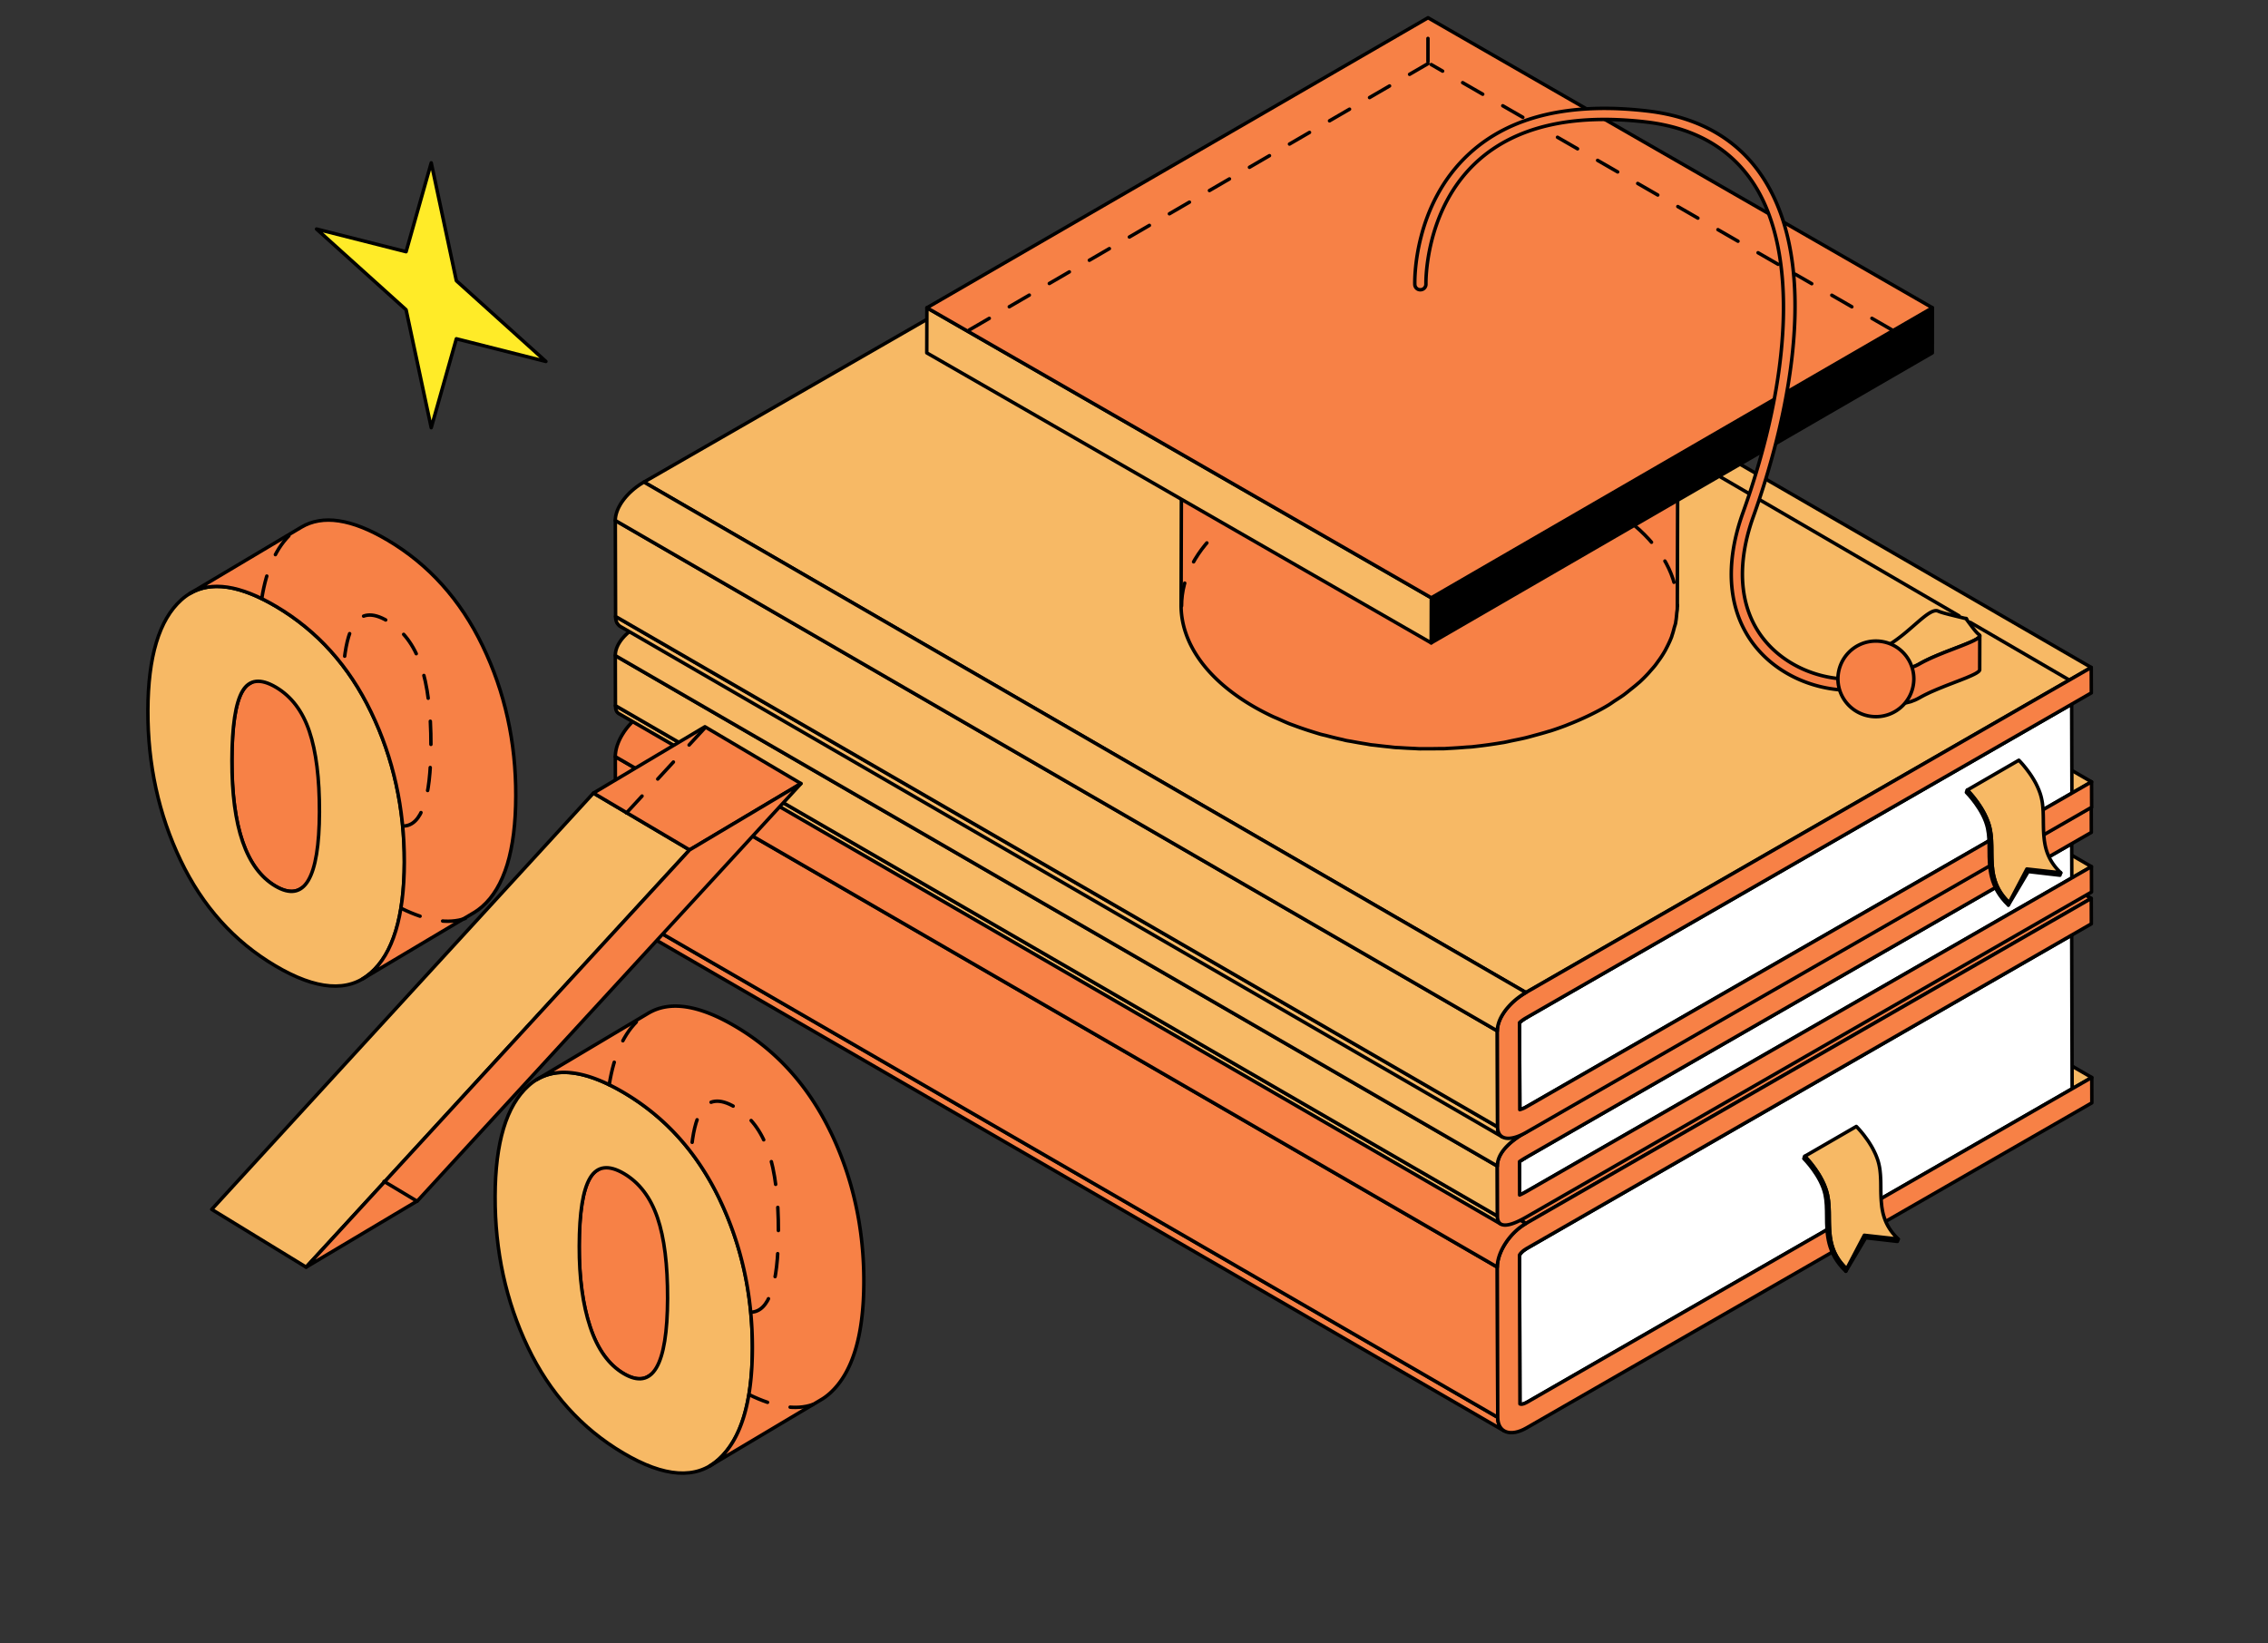 <svg xmlns="http://www.w3.org/2000/svg" width="196" height="142" fill="none" viewBox="0 0 196 142"><rect x="0" y="0" width="196" height="142" fill="#333333" stroke="none"/><path fill="#FFEB28" stroke="#000" stroke-linejoin="round" stroke-width="0.3" d="m37.267 14.071-2.173 7.681-7.738-1.959 7.738 6.976 2.173 10.189 2.172-7.68 7.738 1.958-7.738-6.976z"/><g clip-path="url(#a)"><path fill="#F7B965" stroke="#000" stroke-linecap="round" stroke-linejoin="round" stroke-miterlimit="10" stroke-width="0.3" d="M180.771 93.115 104.55 49l-1.701.977 76.224 44.112z"/><path fill="#F78146" stroke="#000" stroke-linecap="round" stroke-linejoin="round" stroke-miterlimit="10" stroke-width="0.3" d="m179.073 94.09-76.224-44.113-47.154 27.114 76.222 44.113z"/><path fill="#F78146" stroke="#000" stroke-linecap="round" stroke-linejoin="round" stroke-miterlimit="10" stroke-width="0.3" d="M131.917 121.203 55.695 77.091c-.312.178-.505.156-.565.122l76.223 44.112c.06.033.253.056.564-.122"/><mask id="b" width="77" height="45" x="55" y="77" maskUnits="userSpaceOnUse" style="mask-type:luminance"><path fill="#fff" d="M131.917 121.203 55.695 77.091c-.312.178-.505.156-.565.122l76.223 44.112c.06.033.253.056.564-.122"/></mask><g fill="#F78146" stroke="#000" stroke-linecap="round" stroke-linejoin="round" stroke-miterlimit="10" stroke-width="0.3" mask="url(#b)"><path d="M131.918 121.203 55.695 77.091l-.038.022 76.222 44.112zm-.039.023L55.657 77.113l-.05.025 76.224 44.112z"/><path d="M131.832 121.249 55.609 77.137l-.045.02 76.221 44.112a.3.3 0 0 0 .047-.02m-.047.021L55.564 77.158l-.042.02 76.222 44.112q.018-.01.041-.02"/><path d="M131.744 121.288 55.522 77.176l-.042.016 76.222 44.113zm-.043.017L55.479 77.192l-.041.014 76.223 44.112zm-.04.013L55.438 77.206q-.023.007-.04.01l76.223 44.114z"/><path d="M131.621 121.33 55.398 77.216l-.038.01 76.222 44.111zm-.039.007L55.36 77.226l-.04.004 76.224 44.114z"/><path d="M131.545 121.345 55.322 77.231q-.02.004-.036.004l76.221 44.111z"/><path d="M131.506 121.346 55.285 77.234l-.035.003 76.221 44.112zm-.037.003-76.22-44.112-.035-.003 76.223 44.112c.009.001.023.001.032.003"/><path d="M131.437 121.346 55.214 77.234q-.018-.001-.033-.004l76.221 44.113z"/><path d="M131.403 121.343 55.183 77.23a.1.1 0 0 1-.03-.008l76.222 44.113z"/><path d="M131.375 121.335 55.153 77.222l-.02-.01 76.222 44.113q.006.006.02.01"/></g><path fill="#F78146" stroke="#000" stroke-linecap="round" stroke-linejoin="round" stroke-miterlimit="10" stroke-width="0.3" d="M129.434 122.481q0 .21.037.387l.004.017a1.4 1.4 0 0 0 .109.322c.028.059.067.105.101.155.087.118.184.221.307.293L53.77 79.541a1 1 0 0 1-.303-.29c-.012-.015-.029-.023-.04-.037a1 1 0 0 1-.114-.23 1 1 0 0 1-.031-.098.4.4 0 0 1-.022-.086l-.008-.032-.002-.01-.01-.046q-.007-.042-.012-.085a2 2 0 0 1-.014-.168q-.004-.041-.003-.085v-.005zm49.601-41.671L102.812 36.7 55.658 63.812l76.222 44.112zm-47.719 27.641-76.22-44.114.035 12.876 76.222 44.112z"/><path fill="#fff" stroke="#000" stroke-linecap="round" stroke-linejoin="round" stroke-miterlimit="10" stroke-width="0.3" d="M131.88 107.926c-.312.178-.504.42-.564.525l.037 12.876c.06.033.253.056.564-.122l47.155-27.114-.037-13.278z"/><path fill="#F78146" stroke="#000" stroke-linecap="round" stroke-linejoin="round" stroke-miterlimit="10" stroke-width="0.3" d="M131.88 107.926 55.658 63.813c-.312.178-.505.42-.563.525l76.222 44.112c.059-.105.251-.346.563-.524"/><mask id="c" width="77" height="46" x="55" y="63" maskUnits="userSpaceOnUse" style="mask-type:luminance"><path fill="#fff" d="M131.88 107.926 55.658 63.813c-.312.178-.505.42-.563.525l76.222 44.112c.059-.105.251-.346.563-.524"/></mask><g fill="#F78146" stroke="#000" stroke-linecap="round" stroke-linejoin="round" stroke-miterlimit="10" stroke-width="0.3" mask="url(#c)"><path d="M131.88 107.926 55.658 63.813l-.015.007 76.223 44.112z"/><path d="M131.866 107.932 55.643 63.82l-.05.032 76.222 44.112a.4.4 0 0 0 .051-.032"/><path d="M131.817 107.963 55.594 63.852l-.05.031 76.223 44.112zm-.052.032L55.543 63.884l-.048.035 76.222 44.112zm-.048.037L55.495 63.92l-.049.035 76.224 44.113q.023-.02.047-.036"/><path d="M131.67 108.067 55.447 63.954l-.045.038 76.222 44.112z"/><path d="M131.625 108.104 55.403 63.991a.4.4 0 0 0-.044.038l76.222 44.112z"/><path d="M131.582 108.141 55.36 64.029l-.042.037 76.222 44.112z"/><path d="M131.541 108.179 55.319 64.066c-.015.013-.024.025-.037.038l76.221 44.113z"/><path d="M131.504 108.216 55.283 64.104q-.017.016-.032.034l76.221 44.112zm-.035.033-76.22-44.111q-.017.015-.029.031l76.222 44.112q.015-.015.027-.032"/><path d="M131.442 108.281 55.22 64.169q-.014.014-.026.03l76.221 44.111zm-.026.031L55.195 64.2q-.014.015-.024.029l76.222 44.112z"/><path d="M131.392 108.339 55.17 64.228l-.021.028 76.221 44.112q.012-.013.022-.029"/><path d="m131.371 108.368-76.22-44.112a.2.2 0 0 0-.026.035l76.223 44.112zm-.025.036L55.124 64.291q-.014.02-.022.035l76.221 44.114zm-.024.036-76.22-44.114-.008.012 76.222 44.112z"/></g><path fill="#F78146" stroke="#000" stroke-linecap="round" stroke-linejoin="round" stroke-miterlimit="10" stroke-width="0.3" d="m180.727 77.637-76.221-44.112L55.65 61.618l76.222 44.11zm-51.33 31.862L53.175 65.388l.038 12.981 76.221 44.112z"/><path fill="#F78146" stroke="#000" stroke-linecap="round" stroke-linejoin="round" stroke-miterlimit="10" stroke-width="0.3" d="M131.872 105.728c-1.392.8-2.479 2.455-2.475 3.77l.037 12.981c.004 1.316 1.096 1.717 2.488.916l48.855-28.09-.006-2.192-1.699.975-47.155 27.115c-.311.178-.504.155-.564.121l-.037-12.875c.06-.105.252-.347.564-.525l47.155-27.115 1.699-.976-.007-2.196z"/><path fill="#F78146" stroke="#000" stroke-linecap="round" stroke-linejoin="round" stroke-miterlimit="10" stroke-width="0.3" d="m130.903 106.467-.008.007q-.22.213-.412.446-.007.007-.012.016a5 5 0 0 0-.34.458l-.047.072c-.427.666-.69 1.389-.688 2.032L53.174 65.386l.002-.08q0-.043.004-.086l.007-.085.01-.087.013-.087q.006-.042.014-.082l.001-.009.02-.092.021-.094q.014-.047.025-.095l.027-.095.031-.097.015-.042.003-.003q.007-.024.016-.047.015-.045.035-.092.016-.048.036-.092l.04-.093.043-.092q.024-.054.052-.11l.057-.11.103-.182q.056-.093.116-.185l.04-.062q.012-.017.02-.036l.146-.204.106-.139.078-.095q0 0 0 0 .007-.013.019-.022.046-.057.099-.117l.102-.111q.054-.06.11-.115l.08-.079q.011-.01.018-.019a2.6 2.6 0 0 1 .407-.354l.05-.037.013-.01q.036-.03.071-.054.065-.049.132-.095l.133-.087.134-.082.029-.015 76.222 44.11a5 5 0 0 0-.496.331l-.019.013a5 5 0 0 0-.456.397"/><path fill="#F7B965" stroke="#000" stroke-linecap="round" stroke-linejoin="round" stroke-miterlimit="10" stroke-width="0.3" d="m159.516 109.858 1.715-2.894 2.743.315.069-.204-2.932-.329-1.526 2.908z"/><path fill="#F7B965" stroke="#000" stroke-linecap="round" stroke-linejoin="round" stroke-miterlimit="10" stroke-width="0.3" d="M158.012 103.729a5 5 0 0 0-.079-.468 4.5 4.5 0 0 0-.183-.623l-.013-.037a6 6 0 0 0-.252-.571q-.011-.024-.024-.047a8 8 0 0 0-.277-.494l-.043-.068a8 8 0 0 0-.291-.434c-.03-.043-.061-.081-.09-.123a10 10 0 0 0-.507-.631l-.02-.024a6 6 0 0 0-.177-.193l-.016-.016-.074-.078 4.456-2.578c.008.005.038.036.079.077.005.008.005.008.012.013l.173.19.028.033q.008.007.02.022c.064.072.138.161.214.255l.052.063.074.094c.046.06.095.128.143.194.031.042.061.08.092.125l.029.039q.107.15.215.315.022.04.049.08l.039.063c.025.044.055.088.081.133q.072.124.142.254.026.056.057.113l.023.045q.02.038.038.08.055.11.106.224.046.11.09.222l.017.047.013.033.052.142q.036.113.07.23.034.125.062.252v.005q.049.223.077.448l.001.016q.042.337.053.681l.009.175c.006.217.008.434.009.659q0 .329.012.661l.009.215q.015.28.046.564c.008.063.011.125.019.187l.027.163q.032.198.078.397l.019.073q.067.26.168.517l.008.024q.106.264.256.527l.01.015q.152.263.357.524l.02.026q.208.26.476.517l-2.931-.327-1.526 2.906-.068-.067a5 5 0 0 1-.273-.287q-.069-.08-.134-.163a.1.1 0 0 1-.021-.025 3 3 0 0 1-.254-.355 3 3 0 0 1-.092-.149l-.011-.02-.01-.018q-.03-.055-.063-.108l-.075-.149a3 3 0 0 1-.127-.293l-.014-.029a4 4 0 0 1-.066-.189 3 3 0 0 1-.07-.227l-.017-.069-.019-.073q-.017-.076-.036-.148c-.017-.084-.028-.167-.042-.249l-.028-.166-.008-.052c-.007-.043-.007-.086-.012-.128a10 10 0 0 1-.045-.574l-.008-.207q-.01-.334-.014-.665a20 20 0 0 0-.016-.834 8 8 0 0 0-.054-.682"/><path fill="#F7B965" stroke="#000" stroke-linecap="round" stroke-linejoin="round" stroke-miterlimit="10" stroke-width="0.3" d="m155.966 99.922-.078.201c.017.014 1.484 1.481 1.832 3.088.131.609.133 1.239.139 1.91.008 1.49.023 3.188 1.657 4.737l.069-.204c-1.481-1.401-1.492-2.932-1.504-4.409-.002-.686-.009-1.334-.148-1.982-.375-1.75-1.904-3.277-1.967-3.341m24.775-25.03L104.518 30.78l-1.693.975 76.221 44.113z"/><path fill="#F78146" stroke="#000" stroke-linecap="round" stroke-linejoin="round" stroke-miterlimit="10" stroke-width="0.3" d="m179.046 75.868-76.221-44.114L55.664 58.87l76.222 44.113zm-47.16 27.116L55.664 58.871c-.22.126-.412.221-.56.285l76.222 44.112c.149-.064.339-.158.56-.284"/><mask id="d" width="77" height="46" x="55" y="58" maskUnits="userSpaceOnUse" style="mask-type:luminance"><path fill="#fff" d="M131.886 102.984 55.664 58.871c-.22.126-.412.221-.56.285l76.222 44.112c.149-.064.339-.158.56-.284"/></mask><g fill="#F78146" stroke="#000" stroke-linecap="round" stroke-linejoin="round" stroke-miterlimit="10" stroke-width="0.3" mask="url(#d)"><path d="M131.886 102.984 55.664 58.871l-.165.093 76.223 44.112z"/><path d="M131.722 103.076 55.499 58.964l-.2.102 76.222 44.114q.094-.047.201-.104"/><path d="M131.522 103.179 55.3 59.065q-.096.048-.177.083l76.222 44.113q.082-.034.177-.082"/><path d="M131.346 103.261 55.124 59.148l-.02.009 76.222 44.112q.012-.003.02-.008"/></g><path fill="#F7B965" stroke="#000" stroke-linecap="round" stroke-linejoin="round" stroke-miterlimit="10" stroke-width="0.3" d="M53.487 61.67q38.11 22.056 76.221 44.11-.295-.17-.298-.688L53.188 60.979q-.001.519.299.69"/><mask id="e" width="77" height="46" x="53" y="60" maskUnits="userSpaceOnUse" style="mask-type:luminance"><path fill="#fff" d="M53.487 61.67q38.11 22.056 76.221 44.11-.295-.17-.298-.688L53.188 60.979q-.001.519.299.69"/></mask><g mask="url(#e)"><path fill="#F7B965" stroke="#000" stroke-linecap="round" stroke-linejoin="round" stroke-miterlimit="10" stroke-width="0.3" d="m129.41 105.093.001.062.002.061.008.057.008.055.011.053q.006.03.015.056l.018.052q.01.031.023.062.02.034.041.065a.5.5 0 0 0 .171.165l-76.22-44.11a.5.5 0 0 1-.213-.234.4.4 0 0 1-.024-.06.3.3 0 0 1-.02-.052l-.015-.054-.01-.055-.008-.055-.007-.058-.002-.06q-.003-.03-.002-.06v-.005z"/></g><path fill="#F78146" stroke="#000" stroke-linecap="round" stroke-linejoin="round" stroke-miterlimit="10" stroke-width="0.3" d="m179.037 72.908-76.222-44.112-47.158 27.116 76.22 44.112z"/><path fill="#fff" stroke="#000" stroke-linecap="round" stroke-linejoin="round" stroke-miterlimit="10" stroke-width="0.3" d="M131.877 100.025c-.22.128-.411.247-.559.353l.008 2.891a6 6 0 0 0 .56-.285l47.16-27.116-.01-2.96z"/><path fill="#F78146" stroke="#000" stroke-linecap="round" stroke-linejoin="round" stroke-miterlimit="10" stroke-width="0.3" d="M131.877 100.024 55.656 55.911c-.22.127-.412.248-.56.353l76.223 44.113c.148-.106.339-.225.558-.353"/><mask id="f" width="77" height="46" x="55" y="55" maskUnits="userSpaceOnUse" style="mask-type:luminance"><path fill="#fff" d="M131.877 100.024 55.656 55.911c-.22.127-.412.248-.56.353l76.223 44.113c.148-.106.339-.225.558-.353"/></mask><g fill="#F78146" stroke="#000" stroke-linecap="round" stroke-linejoin="round" stroke-miterlimit="10" stroke-width="0.3" mask="url(#f)"><path d="m131.877 100.024-76.22-44.113-.067.038 76.221 44.113q.035-.018.066-.038"/><path d="M131.812 100.062 55.591 55.949q-.131.077-.243.149l76.221 44.112q.114-.072.243-.148m-.244.148L55.346 56.098q-.095.06-.18.117l76.223 44.114q.084-.058.179-.119m-.179.12L55.166 56.216l-.07.05 76.223 44.112q.034-.025.07-.048"/></g><path fill="#F78146" stroke="#000" stroke-linecap="round" stroke-linejoin="round" stroke-miterlimit="10" stroke-width="0.3" d="M131.319 100.377 55.098 56.265l.005 2.892 76.223 44.112zm49.407-30.64-76.22-44.112-48.856 28.09 76.221 44.113z"/><path fill="#F7B965" stroke="#000" stroke-linecap="round" stroke-linejoin="round" stroke-miterlimit="10" stroke-width="0.3" d="m129.395 100.766-76.22-44.112.012 4.326 76.223 44.113z"/><path fill="#F78146" stroke="#000" stroke-linecap="round" stroke-linejoin="round" stroke-miterlimit="10" stroke-width="0.3" d="M131.871 97.828c-1.642.945-2.477 1.935-2.475 2.938l.014 4.327c.001 1.003.839 1.032 2.482.087l48.856-28.092-.007-2.196-1.695.976-47.16 27.116a6 6 0 0 1-.56.285l-.007-2.891c.148-.106.338-.225.558-.353l47.159-27.117 1.696-.974-.006-2.197z"/><path fill="#F7B965" stroke="#000" stroke-linecap="round" stroke-linejoin="round" stroke-miterlimit="10" stroke-width="0.3" d="m53.18 56.535.004-.06q.001-.027.006-.055l.008-.058q.006-.025.01-.054l.01-.054.015-.054q.006-.026.014-.051.007-.027.016-.052l.016-.052a1 1 0 0 1 .036-.097l.017-.045h.003v-.001l.021-.05.021-.048q.014-.025.024-.048l.039-.075.042-.075.04-.064.016-.022q.021-.037.047-.075.036-.056.076-.108l.065-.086.064-.079.01-.01v-.001l.06-.07.072-.08q.045-.049.094-.095.046-.05.103-.102.058-.055.12-.11.069-.063.141-.125l.167-.135.195-.148q.11-.08.226-.16c.023-.015.05-.03.072-.046l.066-.043c.045-.029.086-.059.133-.087q.154-.1.322-.196l.083-.048 76.221 44.113a10 10 0 0 0-.53.327l-.075.049q-1.047.701-1.51 1.426l-.017.03a2.2 2.2 0 0 0-.303.727l-.001.007q-.039.185-.04.372l-76.22-44.112v-.058a.4.4 0 0 1 0-.062m127.574 11.03-76.222-44.112-1.698.976 76.223 44.112z"/><path fill="#F78146" stroke="#000" stroke-linecap="round" stroke-linejoin="round" stroke-miterlimit="10" stroke-width="0.3" d="m179.056 68.54-76.222-44.11-47.158 27.112L131.9 95.655zM131.9 95.656 55.677 51.543a2.2 2.2 0 0 1-.558.238l76.221 44.113a2.2 2.2 0 0 0 .56-.238"/><mask id="g" width="77" height="45" x="55" y="51" maskUnits="userSpaceOnUse" style="mask-type:luminance"><path fill="#fff" d="M131.9 95.656 55.677 51.543a2.2 2.2 0 0 1-.558.238l76.221 44.113a2.2 2.2 0 0 0 .56-.238"/></mask><g fill="#F78146" stroke="#000" stroke-linecap="round" stroke-linejoin="round" stroke-miterlimit="10" stroke-width="0.3" mask="url(#g)"><path d="M131.9 95.656 55.677 51.543q-.04.024-.076.043l76.221 44.113z"/><path d="M131.822 95.699 55.601 51.586l-.095.05 76.221 44.11q.048-.021.095-.047"/><path d="m131.729 95.746-76.222-44.11-.086.039 76.222 44.113z"/><path d="M131.642 95.788 55.42 51.674q-.045.017-.083.035l76.224 44.112zm-.081.034L55.337 51.71l-.077.029 76.223 44.11zm-.077.028L55.261 51.74l-.072.022 76.223 44.113zm-.073.025L55.188 51.762q-.035.012-.068.02l76.223 44.112z"/><path d="M131.343 95.893 55.12 51.781h-.002l76.222 44.113z"/></g><path fill="#F7B965" stroke="#000" stroke-linecap="round" stroke-linejoin="round" stroke-miterlimit="10" stroke-width="0.3" d="M129.421 97.384a1.5 1.5 0 0 0 .027.296q.03.129.08.237l.001.003c.022.044.051.08.08.117.06.083.133.159.223.21l-76.223-44.11a.7.7 0 0 1-.226-.218c-.007-.01-.02-.013-.025-.024a1 1 0 0 1-.051-.088l-.002-.002c-.013-.024-.02-.05-.033-.076l-.022-.068-.017-.068-.005-.024-.003-.009-.005-.028-.01-.064-.006-.064q-.004-.03-.004-.062-.002-.032-.002-.066v-.003zm49.613-36.531L102.812 16.74 55.656 43.856l76.221 44.111z"/><path fill="#fff" stroke="#000" stroke-linecap="round" stroke-linejoin="round" stroke-miterlimit="10" stroke-width="0.3" d="M131.877 87.967a3 3 0 0 0-.56.404l.022 7.522c.121-.031.307-.094.56-.239l47.155-27.114-.022-7.688z"/><path fill="#F78146" stroke="#000" stroke-linecap="round" stroke-linejoin="round" stroke-miterlimit="10" stroke-width="0.3" d="M131.877 87.967 55.654 43.855a3 3 0 0 0-.559.404l76.222 44.112c.121-.112.308-.26.56-.404"/><mask id="h" width="77" height="46" x="55" y="43" maskUnits="userSpaceOnUse" style="mask-type:luminance"><path fill="#fff" d="M131.877 87.967 55.654 43.855a3 3 0 0 0-.559.404l76.222 44.112c.121-.112.308-.26.56-.404"/></mask><g fill="#F78146" stroke="#000" stroke-linecap="round" stroke-linejoin="round" stroke-miterlimit="10" stroke-width="0.3" mask="url(#h)"><path d="M131.876 87.967 55.654 43.855l-.026.014 76.223 44.112z"/><path d="M131.852 87.98 55.63 43.87q-.057.032-.107.065l76.223 44.111zm-.107.066-76.223-44.11q-.05.03-.098.062l76.222 44.112c.033-.02.063-.042.099-.064"/><path d="M131.647 88.11 55.425 43.999l-.088.063 76.223 44.112q.04-.03.087-.062"/><path d="M131.56 88.173 55.338 44.062l-.08.059 76.223 44.113q.035-.03.079-.06"/><path d="M131.48 88.233 55.258 44.12q-.038.029-.072.058L131.41 88.29q.032-.029.07-.058m-.07.058L55.187 44.179l-.06.05 76.222 44.114z"/><path d="M131.349 88.341 55.128 44.228l-.033.031 76.222 44.112q.017-.013.032-.03"/></g><path fill="#F78146" stroke="#000" stroke-linecap="round" stroke-linejoin="round" stroke-miterlimit="10" stroke-width="0.3" d="M131.318 88.372 55.097 44.26l.02 7.52 76.223 44.113z"/><path fill="#F7B965" stroke="#000" stroke-linecap="round" stroke-linejoin="round" stroke-miterlimit="10" stroke-width="0.3" d="m180.724 57.68-76.22-44.112L55.648 41.66l76.222 44.112zm-51.326 31.407-76.223-44.11.024 8.296 76.222 44.112z"/><path fill="#F78146" stroke="#000" stroke-linecap="round" stroke-linejoin="round" stroke-miterlimit="10" stroke-width="0.3" d="M131.87 85.77c-1.46.84-2.475 2.204-2.472 3.317l.023 8.297c.003 1.115 1.023 1.307 2.484.468l48.854-28.091-.007-2.197-1.697.976-47.156 27.115a2.2 2.2 0 0 1-.56.238l-.021-7.521c.121-.113.306-.261.559-.404l47.156-27.114 1.699-.977-.008-2.197z"/><path fill="#F7B965" stroke="#000" stroke-linecap="round" stroke-linejoin="round" stroke-miterlimit="10" stroke-width="0.3" d="m129.798 87.764-.01.017q-.124.216-.21.436l-.002.002a3 3 0 0 0-.133.439l-.001.006q-.046.216-.044.424l-76.225-44.11q0-.031.002-.061 0-.032.003-.065l.005-.064.008-.064q.003-.031.01-.065l.01-.066.01-.042v-.003l.003-.022c.007-.022.01-.045.019-.067q.007-.034.017-.07l.02-.069.022-.067.022-.067.026-.067.002-.005.005-.01.02-.053.029-.067.03-.068.041-.082q.019-.04.042-.08l.047-.083q.004-.01.01-.018l.027-.05q.067-.112.142-.224l.115-.16.084-.112.09-.108c.028-.035.06-.073.09-.106l.1-.11.11-.114q.059-.061.122-.122l.138-.126.042-.038.02-.016.086-.075q.076-.065.157-.126.08-.065.166-.127l.053-.038q.005-.005.012-.008l.107-.077q.089-.06.181-.117.091-.06.187-.116l.043-.024 76.223 44.112a6 6 0 0 0-.534.346 6 6 0 0 0-1.249 1.206l-.003.006a5 5 0 0 0-.287.435m43.763-9.552 1.716-2.895 2.741.316.07-.205-2.931-.326-1.526 2.905z"/><path fill="#F7B965" stroke="#000" stroke-linecap="round" stroke-linejoin="round" stroke-miterlimit="10" stroke-width="0.3" d="M172.058 72.083a4.6 4.6 0 0 0-.262-1.09l-.013-.038a6 6 0 0 0-.252-.57l-.023-.05a10 10 0 0 0-.278-.494l-.043-.067a10 10 0 0 0-.291-.434l-.091-.124c-.075-.1-.148-.199-.219-.286l-.05-.063a8 8 0 0 0-.259-.305c-.068-.079-.132-.146-.175-.193-.007-.008-.013-.011-.018-.018-.036-.038-.068-.069-.073-.076l4.457-2.579.076.078.014.014c.043.046.104.111.173.19l.026.03.022.023c.063.073.137.161.213.257l.051.063q.038.044.075.093c.045.058.096.128.143.193.03.042.062.08.094.124l.028.04q.107.15.213.315l.05.08.039.063c.026.045.055.087.081.134q.072.121.143.252a2 2 0 0 1 .08.158q.018.04.039.08.055.11.103.225.05.11.092.221l.017.047q.008.016.012.033.028.07.052.141.038.114.071.232.034.123.061.25v.006a4 4 0 0 1 .08.463q.039.336.054.681.001.086.005.175.01.324.01.657.004.331.013.662.003.107.01.214.013.282.044.564l.02.188.027.162a5 5 0 0 0 .095.471q.067.258.168.517.006.01.01.025.105.263.255.524.004.01.01.017.15.263.357.525l.019.025q.21.26.477.516l-2.93-.327-1.527 2.906-.068-.065a5 5 0 0 1-.407-.45q-.012-.013-.02-.027l-.018-.02q-.068-.088-.131-.174l-.106-.16-.092-.149-.012-.022-.01-.017-.062-.108-.074-.15q-.038-.076-.071-.154l-.047-.114-.011-.025-.011-.03a5 5 0 0 1-.138-.415c-.007-.022-.01-.047-.017-.07l-.018-.072-.038-.148q-.024-.124-.04-.25-.017-.083-.029-.164l-.009-.052c-.006-.043-.006-.085-.01-.128a7 7 0 0 1-.045-.574l-.009-.206a21 21 0 0 1-.013-.665 20 20 0 0 0-.018-.834 7 7 0 0 0-.051-.677"/><path fill="#F7B965" stroke="#000" stroke-linecap="round" stroke-linejoin="round" stroke-miterlimit="10" stroke-width="0.3" d="m170.012 68.275-.078.201c.016.014 1.484 1.483 1.831 3.089.13.608.134 1.238.14 1.909.008 1.49.022 3.19 1.656 4.738l.069-.205c-1.479-1.402-1.491-2.932-1.503-4.409-.002-.686-.008-1.333-.149-1.983-.375-1.748-1.904-3.276-1.966-3.34"/><path fill="#F78146" stroke="#000" stroke-linecap="round" stroke-linejoin="round" stroke-miterlimit="10" stroke-width="0.3" d="M144.971 29.64c-.02.227-.036.456-.08.682-.033.18-.087.36-.136.54-.056.217-.108.432-.186.645a8 8 0 0 1-.396.937l-.082.16q-.265.501-.602.993c-.032.046-.069.092-.101.137q-.325.45-.711.886-.07.079-.137.159c-.276.3-.581.594-.903.883-.205.183-.433.36-.657.539-.199.16-.392.322-.608.477-.237.174-.501.34-.757.505-.274.178-.533.358-.826.528a21 21 0 0 1-1.841.94 24 24 0 0 1-1.377.585l-.176.073a28 28 0 0 1-2.64.839c-.282.075-.559.158-.844.226-.401.096-.81.177-1.22.259-.256.052-.51.11-.771.156q-1.207.212-2.442.339c-.256.027-.516.043-.774.064-.477.04-.955.075-1.436.096q-.47.02-.939.025-.582.011-1.162.006a39 39 0 0 1-4.131-.285q-.488-.06-.973-.138a35 35 0 0 1-2.016-.374 29 29 0 0 1-1.324-.323c-.291-.076-.585-.147-.869-.232-.147-.042-.293-.09-.437-.134q-.666-.21-1.314-.447c-.124-.046-.247-.088-.369-.135a26 26 0 0 1-1.159-.49c-.177-.078-.358-.149-.53-.23a22 22 0 0 1-1.576-.819c-4.23-2.43-6.344-5.624-6.334-8.81l-.066 23.382c-.01 3.186 2.103 6.378 6.332 8.81q.763.435 1.579.82c.167.077.341.145.509.22.331.148.661.3 1.005.436.059.023.119.042.179.065.116.045.236.084.353.13q.65.238 1.323.448.22.07.446.139c.102.03.201.064.302.092.181.052.371.088.552.135q.654.175 1.324.324c.122.026.238.063.361.088.18.037.362.06.543.094q.559.106 1.124.195c.154.023.304.057.459.08.169.022.34.035.509.057q.524.065 1.052.117c.175.018.348.043.525.059.164.013.329.015.492.026q.534.036 1.068.057c.183.006.367.024.551.029.146.004.292-.004.436-.002.395.005.785.002 1.179-.006.193-.004.387.003.581-.003.116-.004.229-.018.343-.023a39 39 0 0 0 1.458-.096c.193-.016.386-.02.578-.039.095-.009.184-.023.278-.033l.427-.05a37 37 0 0 0 1.502-.212l.348-.056.18-.028c.234-.042.462-.1.695-.148.396-.08.791-.158 1.182-.252.28-.068.557-.148.835-.224.375-.1.746-.202 1.112-.316.077-.023.158-.042.234-.066q.662-.215 1.3-.458.093-.037.183-.075a26 26 0 0 0 1.766-.766c.495-.24.982-.488 1.447-.757l.261-.154c.2-.12.37-.248.557-.372.262-.169.527-.335.769-.509.21-.153.4-.313.597-.47.227-.18.456-.359.662-.544.041-.036.091-.071.133-.11q.41-.379.769-.772l.146-.17c.141-.16.287-.319.415-.481.102-.129.191-.26.286-.39.034-.049.073-.097.106-.144q.258-.367.471-.742c.048-.084.087-.167.131-.251l.08-.156c.135-.268.259-.537.36-.808.017-.042.022-.087.037-.13.078-.216.132-.434.188-.65.037-.142.094-.281.122-.423.008-.037.005-.076.012-.113.043-.227.06-.456.08-.685.011-.143.045-.284.049-.428l.002-.186q.032-11.692.068-23.382c.001.203-.032.409-.051.614"/><path fill="#F78146" stroke="#000" stroke-linecap="round" stroke-linejoin="round" stroke-miterlimit="10" stroke-width="0.3" d="M138.697 20.22c8.397 4.828 8.441 12.66.092 17.49-8.344 4.829-21.921 4.829-30.318 0-8.403-4.83-8.449-12.662-.105-17.49 8.349-4.832 21.924-4.833 30.331 0"/><path fill="#000" stroke="#000" stroke-linecap="round" stroke-linejoin="round" stroke-miterlimit="10" stroke-width="0.3" d="m166.999 26.597-.009 3.896-43.307 25.062.01-3.896z"/><path fill="#F7B965" stroke="#000" stroke-linecap="round" stroke-linejoin="round" stroke-miterlimit="10" stroke-width="0.3" d="m123.693 51.66-.01 3.895-43.591-25.061.011-3.897z"/><path fill="#F78146" stroke="#000" stroke-linecap="round" stroke-linejoin="round" stroke-miterlimit="10" stroke-width="0.3" d="m166.999 26.597-43.305 25.062-43.59-25.062L123.41 1.534z"/><path fill="#F78146" stroke="#000" stroke-linecap="round" stroke-linejoin="round" stroke-miterlimit="10" stroke-width="0.3" d="M159.941 59.653c-2.93 0-5.845-1.178-7.799-3.274-2.723-2.922-3.264-7.203-1.523-12.058 4.27-11.908 4.666-22.469 1.06-28.245-1.984-3.18-5.168-5.043-9.463-5.539-6.375-.735-11.276.416-14.567 3.425-4.556 4.165-4.422 10.522-4.42 10.585a.48.48 0 0 1-.466.493.47.47 0 0 1-.495-.464c-.009-.278-.146-6.861 4.732-11.319 3.504-3.203 8.664-4.438 15.326-3.671 4.6.53 8.022 2.544 10.169 5.983 5.421 8.682 1.126 23.224-.972 29.073-1.614 4.502-1.144 8.438 1.323 11.085 2.339 2.512 6.206 3.569 9.62 2.634a.48.48 0 1 1 .254.923c-.906.25-1.843.37-2.779.37m9.993-6.186-.01 2.934-.021.015.007-2.936z"/><path fill="#F7B965" stroke="#000" stroke-linecap="round" stroke-linejoin="round" stroke-miterlimit="10" stroke-width="0.3" d="m169.934 53.468-.023.012c.426.553.816 1.142 1.118 1.362.593.443-3.191 1.398-5.105 2.506-1.323.765-2.237.475-2.677.222a2 2 0 0 1-.21-.143 2 2 0 0 1-.249-.121c-.44-.253-.946-.78.375-1.545 1.915-1.108 3.557-3.294 4.329-2.952.382.174 1.404.397 2.364.64l.022-.014.014.024z"/><path fill="#F78146" stroke="#000" stroke-linecap="round" stroke-linejoin="round" stroke-miterlimit="10" stroke-width="0.3" d="m171.053 55.037-.004.007a1.3 1.3 0 0 1-.225.177q-.02.011-.039.025-.15.087-.363.184l-.064.03c-.483.218-1.154.47-1.865.745q-.291.11-.587.23l-.081.033q-.279.112-.551.228l-.132.057a16 16 0 0 0-.681.314 10 10 0 0 0-.537.281c-.153.09-.3.161-.443.223q-.069.028-.136.052-.142.056-.274.097c-.061.019-.121.031-.18.045q-.126.03-.245.049l-.058.007a2.5 2.5 0 0 1-.633-.007l-.036-.006a2 2 0 0 1-.24-.056q-.03-.008-.061-.02a2 2 0 0 1-.37-.16 2 2 0 0 1-.21-.144 2 2 0 0 1-.249-.122c-.228-.132-.475-.335-.474-.61l-.01 2.935c-.001.274.246.478.475.61.091.053.178.093.247.121q.077.062.212.144.102.057.238.111l.023.012q.045.014.093.032l.082.028q.006 0 .014.004a3 3 0 0 0 .228.05l.024.005.033.006.128.013q.063.006.131.006h.032q.053.002.109 0 .076-.002.16-.01l.044-.007.063-.009.105-.015c.041-.008.086-.022.128-.032q.096-.022.196-.05l.065-.017c.062-.02.129-.05.194-.075.047-.018.092-.033.14-.053q.216-.092.448-.225a10 10 0 0 1 .646-.336q.275-.135.572-.26l.126-.055q.28-.12.568-.235l.064-.026q.305-.123.609-.24c.484-.187.95-.364 1.352-.526l.019-.006q.257-.107.473-.203l.07-.033c.138-.063.261-.126.359-.182l.013-.006c.013-.007.019-.015.031-.023q.081-.048.138-.094c.008-.007.021-.014.028-.02q.028-.027.049-.051l.005-.008.007-.006.013-.02a.14.14 0 0 0 .023-.05l.002-.019.008-2.935v-.003a.2.2 0 0 1-.039.094"/><path fill="#F78146" stroke="#000" stroke-linecap="round" stroke-linejoin="round" stroke-miterlimit="10" stroke-width="0.3" d="M165.394 58.666a3.274 3.274 0 0 1-3.28 3.266 3.273 3.273 0 0 1-3.281-3.266 3.274 3.274 0 0 1 3.281-3.268 3.275 3.275 0 0 1 3.28 3.268"/><path stroke="#000" stroke-linecap="round" stroke-linejoin="round" stroke-miterlimit="10" stroke-width="0.3" d="m151.15 42.651-2.617-1.523m20.765 12.089-17.13-9.973m26.601 15.488-8.495-4.946"/><path stroke="#000" stroke-dasharray="2 2" stroke-linecap="round" stroke-linejoin="round" stroke-miterlimit="10" stroke-width="0.3" d="m131.602 10.138-7.914-4.558m29.976 17.26-20.523-11.817m30.363 17.484-8.345-4.805m-71.395 4.813 39.637-23.013m.003-.182V2.032m17.9 43.419c2.309 1.975 3.657 4.355 3.657 6.917m-42.851-.001c0-2.526 1.31-4.875 3.56-6.833"/></g><g stroke="#000" stroke-linecap="round" stroke-linejoin="round" stroke-miterlimit="10" stroke-width="0.3" clip-path="url(#i)"><path fill="#F78146" d="M33.43 70.838c-2.519-1.49-3.767-5.107-3.753-10.868.007-2.964.305-4.955.908-5.972.177-.298.383-.523.624-.661l-9.633 5.732c-.242.145-.447.363-.625.661q-.895 1.526-.908 5.972c-.014 5.76 1.235 9.379 3.753 10.868q1.298.765 2.15.254l9.633-5.732q-.851.511-2.15-.254m30.08 42.114c-1.284-.756-2.25-2.1-2.88-4.018-.639-1.918-.95-4.243-.944-6.974q.01-4.37.944-5.907.276-.458.638-.675l-9.634 5.732a1.86 1.86 0 0 0-.638.676c-.624 1.024-.936 3-.944 5.906-.007 2.732.305 5.056.944 6.974q.956 2.879 2.88 4.025c.858.508 1.575.596 2.142.254l9.634-5.732c-.567.342-1.284.254-2.142-.254z"/><path fill="#F7B965" d="M32.018 84.097c-1.93 1.678-4.682 1.467-8.236-.64-3.554-2.1-6.285-5.143-8.18-9.117Q12.76 68.388 12.78 61.4c.014-4.65.972-7.839 2.887-9.56 1.909-1.722 4.647-1.534 8.2.566 3.555 2.1 6.3 5.15 8.216 9.14 1.922 3.988 2.873 8.31 2.866 12.96-.014 4.707-.986 7.911-2.923 9.59zM20.043 65.702c-.014 5.761 1.235 9.379 3.753 10.868s3.788-.64 3.81-6.4q.01-4.36-.873-6.974c-.589-1.751-1.554-3.016-2.887-3.807-1.334-.785-2.299-.676-2.895.341q-.895 1.526-.908 5.972"/><path fill="#F78146" d="M41.709 55.814c-1.916-3.988-4.661-7.04-8.215-9.139q-4.685-2.768-7.463-1.111l-9.634 5.731c1.859-1.104 4.342-.733 7.463 1.112 3.554 2.1 6.3 5.15 8.215 9.14 1.922 3.988 2.873 8.31 2.866 12.96-.014 4.707-.986 7.911-2.923 9.59-.213.188-.44.348-.681.494l9.634-5.732q.35-.21.68-.495c1.937-1.678 2.916-4.874 2.923-9.59.015-4.649-.943-8.971-2.865-12.96"/><path fill="#F7B965" d="M62.168 103.58c1.915 3.988 2.873 8.311 2.859 12.96s-.987 7.839-2.923 9.583c-1.937 1.743-4.682 1.554-8.243-.553-3.604-2.128-6.357-5.187-8.25-9.161-1.895-3.974-2.838-8.318-2.824-13.018.014-4.657.972-7.846 2.887-9.568q2.864-2.583 8.272.61c3.56 2.107 6.3 5.158 8.222 9.139zm-8.286 15.111c2.525 1.496 3.788-.669 3.81-6.481.007-2.913-.277-5.23-.873-6.981-.596-1.744-1.554-3.015-2.887-3.807-1.327-.785-2.313-.661-2.93.363-.625 1.025-.937 3-.944 5.907-.007 2.731.305 5.056.944 6.974q.956 2.879 2.88 4.025"/><path fill="#F78146" d="M71.794 97.848c-1.922-3.989-4.66-7.04-8.222-9.14-3.17-1.874-5.69-2.252-7.548-1.147l-9.633 5.732c1.858-1.112 4.377-.727 7.548 1.147 3.56 2.107 6.3 5.159 8.221 9.14 1.916 3.988 2.874 8.311 2.86 12.96s-.987 7.839-2.923 9.583a5 5 0 0 1-.745.552c3.214-1.911 6.42-3.822 9.634-5.732.262-.153.51-.342.744-.552 1.93-1.744 2.91-4.933 2.923-9.583.014-4.656-.943-8.979-2.859-12.968z"/><path stroke-dasharray="2 2" d="M70.253 121.37c-1.48.529-3.347.212-5.507-.845M52.648 93.743q.62-3.888 2.604-5.673.072-.066.147-.128m9.513 25.453c1.558-.058 2.34-2.373 2.357-6.938.007-2.913-.276-5.231-.872-6.982-.596-1.743-1.554-3.015-2.887-3.806-1.327-.785-2.313-.662-2.93.363-.438.719-.723 1.906-.856 3.553m-19.5-20.225c-1.48.528-3.348.212-5.508-.845M22.62 51.732q.62-3.888 2.604-5.673.072-.066.147-.127m9.512 25.452c1.559-.058 2.341-2.373 2.358-6.938.007-2.913-.277-5.23-.872-6.981-.596-1.744-1.554-3.015-2.888-3.807-1.326-.785-2.312-.661-2.93.363q-.655 1.08-.855 3.554"/><path fill="#F7B965" d="m51.286 68.535 8.307 4.911-33.137 36.056-8.158-4.991z"/><path fill="#F78146" d="m51.286 68.535 9.633-5.732 8.3 4.91-9.626 5.733z"/><path fill="#F78146" d="m59.592 73.446 9.627-5.732-33.136 36.056-9.627 5.732z"/><path stroke-dasharray="2 2" d="m60.907 62.91-6.765 7.34"/><path stroke-dasharray="5 6" d="m36.043 103.805-2.855-1.711"/></g><defs><clipPath id="a"><path fill="#fff" d="M53 1h128v123H53z"/></clipPath><clipPath id="i"><path fill="#fff" d="M12 44h63v84H12z"/></clipPath></defs></svg>
